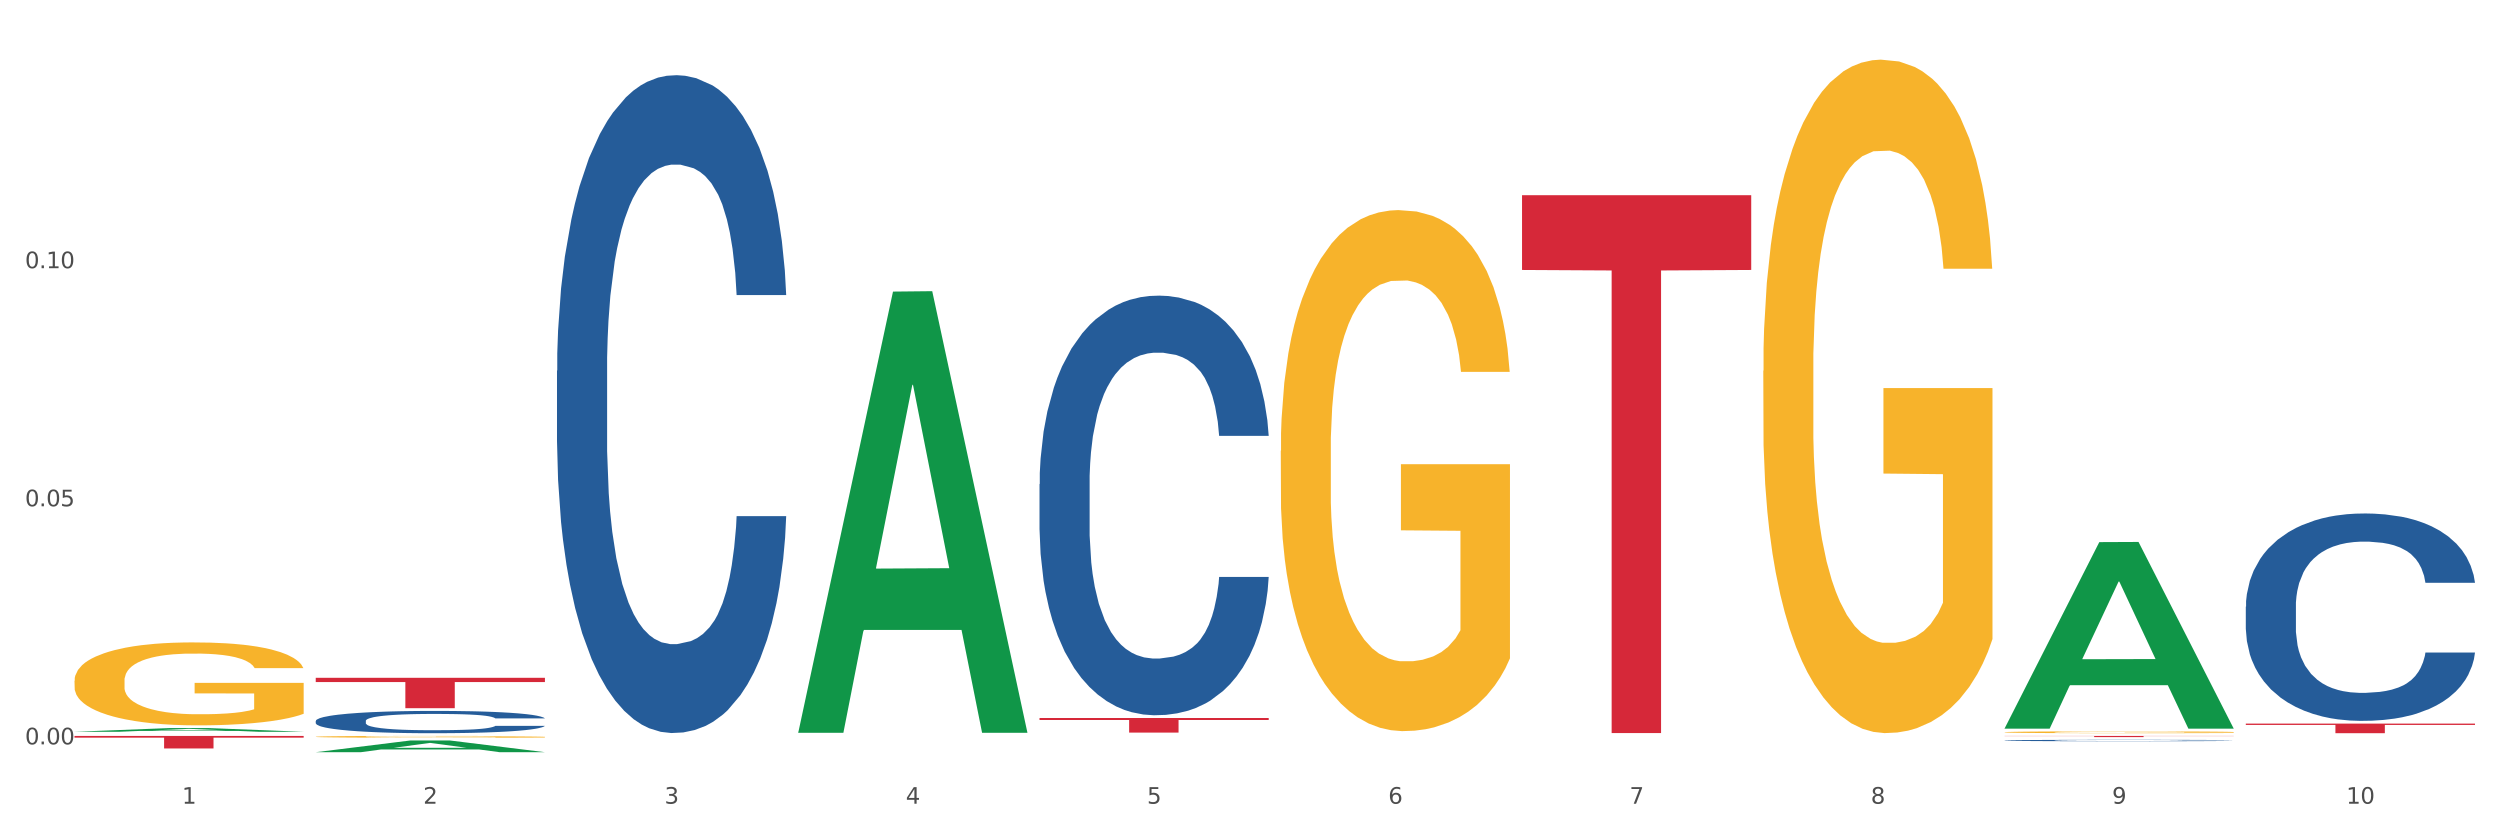 <?xml version="1.0" encoding="utf-8" standalone="no"?>
<!DOCTYPE svg PUBLIC "-//W3C//DTD SVG 1.1//EN"
  "http://www.w3.org/Graphics/SVG/1.1/DTD/svg11.dtd">
<svg xmlns:xlink="http://www.w3.org/1999/xlink" width="1080pt" height="360pt" viewBox="0 0 1080 360" xmlns="http://www.w3.org/2000/svg" version="1.1">
 <rect x="0" y="0" width="1080" height="360" fill="#333333" stroke="none"/>
 <defs>
  <style type="text/css">*{stroke-linejoin: round; stroke-linecap: butt}</style>
 </defs>
 <g id="figure_1">
  <g id="patch_1">
   <path d="M 0 360 
L 1080 360 
L 1080 0 
L 0 0 
z
" style="fill: #ffffff; stroke: #ffffff; stroke-linejoin: miter"/>
  </g>
  <g id="axes_1">
   <g id="matplotlib.axis_1">
    <g id="xtick_1">
     <g id="text_1">
      <!-- 1 -->
      <g style="fill: #4d4d4d" transform="translate(78.627 347.204) scale(0.096 -0.096)">
       <defs>
        <path id="DejaVuSans-31" d="M 794 531 
L 1825 531 
L 1825 4091 
L 703 3866 
L 703 4441 
L 1819 4666 
L 2450 4666 
L 2450 531 
L 3481 531 
L 3481 0 
L 794 0 
L 794 531 
z
" transform="scale(0.016)"/>
       </defs>
       <use xlink:href="#DejaVuSans-31"/>
      </g>
     </g>
    </g>
    <g id="xtick_2">
     <g id="text_2">
      <!-- 2 -->
      <g style="fill: #4d4d4d" transform="translate(182.851 347.204) scale(0.096 -0.096)">
       <defs>
        <path id="DejaVuSans-32" d="M 1228 531 
L 3431 531 
L 3431 0 
L 469 0 
L 469 531 
Q 828 903 1448 1529 
Q 2069 2156 2228 2338 
Q 2531 2678 2651 2914 
Q 2772 3150 2772 3378 
Q 2772 3750 2511 3984 
Q 2250 4219 1831 4219 
Q 1534 4219 1204 4116 
Q 875 4013 500 3803 
L 500 4441 
Q 881 4594 1212 4672 
Q 1544 4750 1819 4750 
Q 2544 4750 2975 4387 
Q 3406 4025 3406 3419 
Q 3406 3131 3298 2873 
Q 3191 2616 2906 2266 
Q 2828 2175 2409 1742 
Q 1991 1309 1228 531 
z
" transform="scale(0.016)"/>
       </defs>
       <use xlink:href="#DejaVuSans-32"/>
      </g>
     </g>
    </g>
    <g id="xtick_3">
     <g id="text_3">
      <!-- 3 -->
      <g style="fill: #4d4d4d" transform="translate(287.074 347.204) scale(0.096 -0.096)">
       <defs>
        <path id="DejaVuSans-33" d="M 2597 2516 
Q 3050 2419 3304 2112 
Q 3559 1806 3559 1356 
Q 3559 666 3084 287 
Q 2609 -91 1734 -91 
Q 1441 -91 1130 -33 
Q 819 25 488 141 
L 488 750 
Q 750 597 1062 519 
Q 1375 441 1716 441 
Q 2309 441 2620 675 
Q 2931 909 2931 1356 
Q 2931 1769 2642 2001 
Q 2353 2234 1838 2234 
L 1294 2234 
L 1294 2753 
L 1863 2753 
Q 2328 2753 2575 2939 
Q 2822 3125 2822 3475 
Q 2822 3834 2567 4026 
Q 2313 4219 1838 4219 
Q 1578 4219 1281 4162 
Q 984 4106 628 3988 
L 628 4550 
Q 988 4650 1302 4700 
Q 1616 4750 1894 4750 
Q 2613 4750 3031 4423 
Q 3450 4097 3450 3541 
Q 3450 3153 3228 2886 
Q 3006 2619 2597 2516 
z
" transform="scale(0.016)"/>
       </defs>
       <use xlink:href="#DejaVuSans-33"/>
      </g>
     </g>
    </g>
    <g id="xtick_4">
     <g id="text_4">
      <!-- 4 -->
      <g style="fill: #4d4d4d" transform="translate(391.298 347.204) scale(0.096 -0.096)">
       <defs>
        <path id="DejaVuSans-34" d="M 2419 4116 
L 825 1625 
L 2419 1625 
L 2419 4116 
z
M 2253 4666 
L 3047 4666 
L 3047 1625 
L 3713 1625 
L 3713 1100 
L 3047 1100 
L 3047 0 
L 2419 0 
L 2419 1100 
L 313 1100 
L 313 1709 
L 2253 4666 
z
" transform="scale(0.016)"/>
       </defs>
       <use xlink:href="#DejaVuSans-34"/>
      </g>
     </g>
    </g>
    <g id="xtick_5">
     <g id="text_5">
      <!-- 5 -->
      <g style="fill: #4d4d4d" transform="translate(495.522 347.204) scale(0.096 -0.096)">
       <defs>
        <path id="DejaVuSans-35" d="M 691 4666 
L 3169 4666 
L 3169 4134 
L 1269 4134 
L 1269 2991 
Q 1406 3038 1543 3061 
Q 1681 3084 1819 3084 
Q 2600 3084 3056 2656 
Q 3513 2228 3513 1497 
Q 3513 744 3044 326 
Q 2575 -91 1722 -91 
Q 1428 -91 1123 -41 
Q 819 9 494 109 
L 494 744 
Q 775 591 1075 516 
Q 1375 441 1709 441 
Q 2250 441 2565 725 
Q 2881 1009 2881 1497 
Q 2881 1984 2565 2268 
Q 2250 2553 1709 2553 
Q 1456 2553 1204 2497 
Q 953 2441 691 2322 
L 691 4666 
z
" transform="scale(0.016)"/>
       </defs>
       <use xlink:href="#DejaVuSans-35"/>
      </g>
     </g>
    </g>
    <g id="xtick_6">
     <g id="text_6">
      <!-- 6 -->
      <g style="fill: #4d4d4d" transform="translate(599.745 347.204) scale(0.096 -0.096)">
       <defs>
        <path id="DejaVuSans-36" d="M 2113 2584 
Q 1688 2584 1439 2293 
Q 1191 2003 1191 1497 
Q 1191 994 1439 701 
Q 1688 409 2113 409 
Q 2538 409 2786 701 
Q 3034 994 3034 1497 
Q 3034 2003 2786 2293 
Q 2538 2584 2113 2584 
z
M 3366 4563 
L 3366 3988 
Q 3128 4100 2886 4159 
Q 2644 4219 2406 4219 
Q 1781 4219 1451 3797 
Q 1122 3375 1075 2522 
Q 1259 2794 1537 2939 
Q 1816 3084 2150 3084 
Q 2853 3084 3261 2657 
Q 3669 2231 3669 1497 
Q 3669 778 3244 343 
Q 2819 -91 2113 -91 
Q 1303 -91 875 529 
Q 447 1150 447 2328 
Q 447 3434 972 4092 
Q 1497 4750 2381 4750 
Q 2619 4750 2861 4703 
Q 3103 4656 3366 4563 
z
" transform="scale(0.016)"/>
       </defs>
       <use xlink:href="#DejaVuSans-36"/>
      </g>
     </g>
    </g>
    <g id="xtick_7">
     <g id="text_7">
      <!-- 7 -->
      <g style="fill: #4d4d4d" transform="translate(703.969 347.204) scale(0.096 -0.096)">
       <defs>
        <path id="DejaVuSans-37" d="M 525 4666 
L 3525 4666 
L 3525 4397 
L 1831 0 
L 1172 0 
L 2766 4134 
L 525 4134 
L 525 4666 
z
" transform="scale(0.016)"/>
       </defs>
       <use xlink:href="#DejaVuSans-37"/>
      </g>
     </g>
    </g>
    <g id="xtick_8">
     <g id="text_8">
      <!-- 8 -->
      <g style="fill: #4d4d4d" transform="translate(808.193 347.204) scale(0.096 -0.096)">
       <defs>
        <path id="DejaVuSans-38" d="M 2034 2216 
Q 1584 2216 1326 1975 
Q 1069 1734 1069 1313 
Q 1069 891 1326 650 
Q 1584 409 2034 409 
Q 2484 409 2743 651 
Q 3003 894 3003 1313 
Q 3003 1734 2745 1975 
Q 2488 2216 2034 2216 
z
M 1403 2484 
Q 997 2584 770 2862 
Q 544 3141 544 3541 
Q 544 4100 942 4425 
Q 1341 4750 2034 4750 
Q 2731 4750 3128 4425 
Q 3525 4100 3525 3541 
Q 3525 3141 3298 2862 
Q 3072 2584 2669 2484 
Q 3125 2378 3379 2068 
Q 3634 1759 3634 1313 
Q 3634 634 3220 271 
Q 2806 -91 2034 -91 
Q 1263 -91 848 271 
Q 434 634 434 1313 
Q 434 1759 690 2068 
Q 947 2378 1403 2484 
z
M 1172 3481 
Q 1172 3119 1398 2916 
Q 1625 2713 2034 2713 
Q 2441 2713 2670 2916 
Q 2900 3119 2900 3481 
Q 2900 3844 2670 4047 
Q 2441 4250 2034 4250 
Q 1625 4250 1398 4047 
Q 1172 3844 1172 3481 
z
" transform="scale(0.016)"/>
       </defs>
       <use xlink:href="#DejaVuSans-38"/>
      </g>
     </g>
    </g>
    <g id="xtick_9">
     <g id="text_9">
      <!-- 9 -->
      <g style="fill: #4d4d4d" transform="translate(912.416 347.204) scale(0.096 -0.096)">
       <defs>
        <path id="DejaVuSans-39" d="M 703 97 
L 703 672 
Q 941 559 1184 500 
Q 1428 441 1663 441 
Q 2288 441 2617 861 
Q 2947 1281 2994 2138 
Q 2813 1869 2534 1725 
Q 2256 1581 1919 1581 
Q 1219 1581 811 2004 
Q 403 2428 403 3163 
Q 403 3881 828 4315 
Q 1253 4750 1959 4750 
Q 2769 4750 3195 4129 
Q 3622 3509 3622 2328 
Q 3622 1225 3098 567 
Q 2575 -91 1691 -91 
Q 1453 -91 1209 -44 
Q 966 3 703 97 
z
M 1959 2075 
Q 2384 2075 2632 2365 
Q 2881 2656 2881 3163 
Q 2881 3666 2632 3958 
Q 2384 4250 1959 4250 
Q 1534 4250 1286 3958 
Q 1038 3666 1038 3163 
Q 1038 2656 1286 2365 
Q 1534 2075 1959 2075 
z
" transform="scale(0.016)"/>
       </defs>
       <use xlink:href="#DejaVuSans-39"/>
      </g>
     </g>
    </g>
    <g id="xtick_10">
     <g id="text_10">
      <!-- 10 -->
      <g style="fill: #4d4d4d" transform="translate(1013.586 347.204) scale(0.096 -0.096)">
       <defs>
        <path id="DejaVuSans-30" d="M 2034 4250 
Q 1547 4250 1301 3770 
Q 1056 3291 1056 2328 
Q 1056 1369 1301 889 
Q 1547 409 2034 409 
Q 2525 409 2770 889 
Q 3016 1369 3016 2328 
Q 3016 3291 2770 3770 
Q 2525 4250 2034 4250 
z
M 2034 4750 
Q 2819 4750 3233 4129 
Q 3647 3509 3647 2328 
Q 3647 1150 3233 529 
Q 2819 -91 2034 -91 
Q 1250 -91 836 529 
Q 422 1150 422 2328 
Q 422 3509 836 4129 
Q 1250 4750 2034 4750 
z
" transform="scale(0.016)"/>
       </defs>
       <use xlink:href="#DejaVuSans-31"/>
       <use xlink:href="#DejaVuSans-30" transform="translate(63.623 0)"/>
      </g>
     </g>
    </g>
    <g id="xtick_11"/>
    <g id="xtick_12"/>
    <g id="xtick_13"/>
    <g id="xtick_14"/>
    <g id="xtick_15"/>
    <g id="xtick_16"/>
    <g id="xtick_17"/>
    <g id="xtick_18"/>
    <g id="xtick_19"/>
   </g>
   <g id="matplotlib.axis_2">
    <g id="ytick_1">
     <g id="text_11">
      <!-- 0.00 -->
      <g style="fill: #4d4d4d" transform="translate(10.8 321.568) scale(0.096 -0.096)">
       <defs>
        <path id="DejaVuSans-2e" d="M 684 794 
L 1344 794 
L 1344 0 
L 684 0 
L 684 794 
z
" transform="scale(0.016)"/>
       </defs>
       <use xlink:href="#DejaVuSans-30"/>
       <use xlink:href="#DejaVuSans-2e" transform="translate(63.623 0)"/>
       <use xlink:href="#DejaVuSans-30" transform="translate(95.41 0)"/>
       <use xlink:href="#DejaVuSans-30" transform="translate(159.033 0)"/>
      </g>
     </g>
    </g>
    <g id="ytick_2">
     <g id="text_12">
      <!-- 0.05 -->
      <g style="fill: #4d4d4d" transform="translate(10.8 218.718) scale(0.096 -0.096)">
       <use xlink:href="#DejaVuSans-30"/>
       <use xlink:href="#DejaVuSans-2e" transform="translate(63.623 0)"/>
       <use xlink:href="#DejaVuSans-30" transform="translate(95.41 0)"/>
       <use xlink:href="#DejaVuSans-35" transform="translate(159.033 0)"/>
      </g>
     </g>
    </g>
    <g id="ytick_3">
     <g id="text_13">
      <!-- 0.10 -->
      <g style="fill: #4d4d4d" transform="translate(10.8 115.867) scale(0.096 -0.096)">
       <use xlink:href="#DejaVuSans-30"/>
       <use xlink:href="#DejaVuSans-2e" transform="translate(63.623 0)"/>
       <use xlink:href="#DejaVuSans-31" transform="translate(95.41 0)"/>
       <use xlink:href="#DejaVuSans-30" transform="translate(159.033 0)"/>
      </g>
     </g>
    </g>
    <g id="ytick_4"/>
    <g id="ytick_5"/>
    <g id="ytick_6"/>
   </g>
   <g id="PolyCollection_1">
    <path d="M 32.175 316.123 
L 32.277 316.122 
L 73.107 314.529 
L 90.051 314.527 
L 131.187 316.126 
L 111.589 316.126 
L 102.709 315.754 
L 60.552 315.754 
L 60.246 315.76 
L 51.671 316.126 
L 32.175 316.126 
L 32.175 316.123 
L 65.86 315.532 
L 97.401 315.53 
L 81.783 314.868 
L 81.579 314.865 
L 81.375 314.87 
L 65.758 315.53 
L 65.86 315.532 
L 32.175 316.123 
z
" clip-path="url(#p576177b0e0)" style="fill: #109648"/>
    <path d="M 136.399 311.443 
L 136.516 311.435 
L 136.516 311.188 
L 136.867 310.854 
L 138.154 310.237 
L 139.793 309.771 
L 142.602 309.225 
L 144.123 308.996 
L 146.113 308.741 
L 150.209 308.327 
L 154.89 307.975 
L 158.167 307.781 
L 160.625 307.658 
L 166.126 307.438 
L 169.286 307.341 
L 172.563 307.262 
L 175.372 307.209 
L 180.053 307.147 
L 183.798 307.121 
L 188.129 307.112 
L 191.757 307.121 
L 196.555 307.156 
L 203.577 307.262 
L 206.269 307.323 
L 209.897 307.429 
L 213.642 307.57 
L 216.685 307.711 
L 220.196 307.913 
L 223.824 308.177 
L 227.336 308.512 
L 229.793 308.82 
L 231.783 309.146 
L 233.538 309.542 
L 234.826 309.973 
L 235.411 310.334 
L 213.993 310.334 
L 213.408 310.008 
L 212.238 309.656 
L 211.068 309.419 
L 209.78 309.225 
L 207.791 309.005 
L 206.035 308.864 
L 203.109 308.697 
L 200.417 308.591 
L 198.194 308.529 
L 195.502 308.477 
L 189.767 308.424 
L 185.671 308.424 
L 183.096 308.441 
L 179.936 308.485 
L 177.244 308.547 
L 174.084 308.653 
L 171.626 308.767 
L 169.169 308.917 
L 167.764 309.022 
L 165.658 309.216 
L 164.253 309.375 
L 162.381 309.647 
L 161.327 309.841 
L 159.455 310.343 
L 158.635 310.713 
L 158.284 310.968 
L 158.05 311.25 
L 158.05 312.623 
L 158.752 313.239 
L 159.338 313.504 
L 160.274 313.803 
L 162.029 314.19 
L 164.604 314.569 
L 167.296 314.842 
L 169.52 315.009 
L 171.626 315.132 
L 173.733 315.229 
L 176.308 315.317 
L 178.415 315.37 
L 181.575 315.423 
L 185.32 315.449 
L 188.246 315.449 
L 194.214 315.405 
L 196.906 315.361 
L 199.481 315.3 
L 202.29 315.203 
L 204.514 315.097 
L 205.801 315.018 
L 207.908 314.851 
L 209.546 314.675 
L 210.951 314.472 
L 211.887 314.296 
L 212.94 314.032 
L 213.759 313.732 
L 213.993 313.574 
L 235.411 313.574 
L 234.943 313.891 
L 234.124 314.199 
L 232.485 314.613 
L 231.198 314.851 
L 229.208 315.141 
L 227.102 315.388 
L 224.176 315.661 
L 221.484 315.863 
L 218.675 316.039 
L 215.632 316.198 
L 210.131 316.418 
L 208.142 316.479 
L 203.928 316.585 
L 200.651 316.647 
L 195.853 316.708 
L 190.937 316.743 
L 185.788 316.752 
L 181.223 316.735 
L 176.191 316.682 
L 173.031 316.629 
L 169.52 316.55 
L 165.424 316.426 
L 161.561 316.277 
L 157.933 316.101 
L 154.539 315.898 
L 151.379 315.669 
L 147.283 315.291 
L 144.24 314.921 
L 142.016 314.578 
L 140.495 314.287 
L 138.973 313.917 
L 138.154 313.662 
L 136.867 313.046 
L 136.399 312.474 
L 136.399 311.443 
z
" clip-path="url(#p576177b0e0)" style="fill: #255c99"/>
    <path d="M 240.622 160.171 
L 240.739 159.912 
L 240.739 152.645 
L 241.09 142.782 
L 242.378 124.614 
L 244.016 110.858 
L 246.825 94.766 
L 248.347 88.018 
L 250.336 80.492 
L 254.432 68.293 
L 259.114 57.911 
L 262.391 52.201 
L 264.849 48.568 
L 270.349 42.079 
L 273.509 39.224 
L 276.786 36.888 
L 279.595 35.331 
L 284.277 33.514 
L 288.022 32.736 
L 292.352 32.476 
L 295.98 32.736 
L 300.779 33.774 
L 307.801 36.888 
L 310.493 38.705 
L 314.121 41.82 
L 317.866 45.972 
L 320.909 50.125 
L 324.42 56.094 
L 328.048 63.881 
L 331.559 73.743 
L 334.017 82.827 
L 336.007 92.431 
L 337.762 104.11 
L 339.049 116.828 
L 339.635 127.469 
L 318.217 127.469 
L 317.632 117.866 
L 316.462 107.484 
L 315.291 100.476 
L 314.004 94.766 
L 312.014 88.278 
L 310.259 84.125 
L 307.333 79.194 
L 304.641 76.079 
L 302.417 74.263 
L 299.725 72.705 
L 293.991 71.148 
L 289.894 71.148 
L 287.32 71.667 
L 284.16 72.965 
L 281.468 74.782 
L 278.308 77.896 
L 275.85 81.27 
L 273.392 85.682 
L 271.988 88.797 
L 269.881 94.507 
L 268.477 99.179 
L 266.604 107.225 
L 265.551 112.934 
L 263.678 127.728 
L 262.859 138.629 
L 262.508 146.156 
L 262.274 154.461 
L 262.274 194.95 
L 262.976 213.118 
L 263.561 220.905 
L 264.498 229.729 
L 266.253 241.149 
L 268.828 252.309 
L 271.52 260.355 
L 273.743 265.286 
L 275.85 268.92 
L 277.957 271.775 
L 280.532 274.371 
L 282.638 275.928 
L 285.798 277.485 
L 289.543 278.264 
L 292.469 278.264 
L 298.438 276.966 
L 301.13 275.668 
L 303.705 273.851 
L 306.513 270.996 
L 308.737 267.882 
L 310.025 265.546 
L 312.131 260.615 
L 313.77 255.424 
L 315.174 249.454 
L 316.11 244.263 
L 317.164 236.477 
L 317.983 227.653 
L 318.217 222.981 
L 339.635 222.981 
L 339.167 232.324 
L 338.347 241.408 
L 336.709 253.607 
L 335.421 260.615 
L 333.432 269.18 
L 331.325 276.447 
L 328.399 284.493 
L 325.707 290.462 
L 322.899 295.653 
L 319.856 300.325 
L 314.355 306.813 
L 312.365 308.63 
L 308.152 311.745 
L 304.875 313.562 
L 300.077 315.378 
L 295.161 316.417 
L 290.011 316.676 
L 285.447 316.157 
L 280.414 314.6 
L 277.254 313.042 
L 273.743 310.707 
L 269.647 307.073 
L 265.785 302.661 
L 262.157 297.47 
L 258.763 291.5 
L 255.603 284.752 
L 251.507 273.592 
L 248.464 262.691 
L 246.24 252.569 
L 244.718 244.004 
L 243.197 233.103 
L 242.378 225.576 
L 241.09 207.408 
L 240.622 190.538 
L 240.622 160.171 
z
" clip-path="url(#p576177b0e0)" style="fill: #255c99"/>
    <path d="M 449.069 209.162 
L 449.187 208.997 
L 449.187 204.361 
L 449.538 198.07 
L 450.825 186.481 
L 452.464 177.707 
L 455.272 167.442 
L 456.794 163.138 
L 458.783 158.336 
L 462.88 150.555 
L 467.561 143.933 
L 470.838 140.291 
L 473.296 137.973 
L 478.797 133.834 
L 481.957 132.013 
L 485.234 130.523 
L 488.042 129.53 
L 492.724 128.371 
L 496.469 127.874 
L 500.799 127.708 
L 504.427 127.874 
L 509.226 128.536 
L 516.248 130.523 
L 518.94 131.682 
L 522.568 133.668 
L 526.313 136.317 
L 529.356 138.966 
L 532.867 142.774 
L 536.495 147.741 
L 540.006 154.032 
L 542.464 159.826 
L 544.454 165.952 
L 546.209 173.402 
L 547.497 181.514 
L 548.082 188.302 
L 526.664 188.302 
L 526.079 182.177 
L 524.909 175.554 
L 523.738 171.084 
L 522.451 167.442 
L 520.461 163.303 
L 518.706 160.654 
L 515.78 157.509 
L 513.088 155.522 
L 510.864 154.363 
L 508.173 153.37 
L 502.438 152.376 
L 498.342 152.376 
L 495.767 152.708 
L 492.607 153.535 
L 489.915 154.694 
L 486.755 156.681 
L 484.297 158.833 
L 481.84 161.648 
L 480.435 163.634 
L 478.328 167.277 
L 476.924 170.257 
L 475.051 175.389 
L 473.998 179.031 
L 472.126 188.468 
L 471.306 195.421 
L 470.955 200.222 
L 470.721 205.52 
L 470.721 231.347 
L 471.423 242.936 
L 472.009 247.903 
L 472.945 253.532 
L 474.7 260.816 
L 477.275 267.935 
L 479.967 273.067 
L 482.191 276.213 
L 484.297 278.531 
L 486.404 280.352 
L 488.979 282.007 
L 491.085 283.001 
L 494.245 283.994 
L 497.991 284.491 
L 500.916 284.491 
L 506.885 283.663 
L 509.577 282.835 
L 512.152 281.676 
L 514.961 279.855 
L 517.184 277.869 
L 518.472 276.379 
L 520.578 273.233 
L 522.217 269.922 
L 523.621 266.114 
L 524.558 262.803 
L 525.611 257.836 
L 526.43 252.207 
L 526.664 249.227 
L 548.082 249.227 
L 547.614 255.187 
L 546.795 260.982 
L 545.156 268.763 
L 543.869 273.233 
L 541.879 278.696 
L 539.772 283.332 
L 536.846 288.464 
L 534.155 292.272 
L 531.346 295.583 
L 528.303 298.563 
L 522.802 302.702 
L 520.813 303.861 
L 516.599 305.848 
L 513.322 307.007 
L 508.524 308.165 
L 503.608 308.828 
L 498.459 308.993 
L 493.894 308.662 
L 488.862 307.669 
L 485.702 306.675 
L 482.191 305.185 
L 478.094 302.868 
L 474.232 300.053 
L 470.604 296.742 
L 467.21 292.934 
L 464.05 288.63 
L 459.954 281.511 
L 456.911 274.557 
L 454.687 268.101 
L 453.166 262.637 
L 451.644 255.684 
L 450.825 250.883 
L 449.538 239.294 
L 449.069 228.533 
L 449.069 209.162 
z
" clip-path="url(#p576177b0e0)" style="fill: #255c99"/>
    <path d="M 865.964 319.877 
L 866.081 319.876 
L 866.081 319.861 
L 866.432 319.839 
L 867.719 319.799 
L 869.358 319.769 
L 872.167 319.734 
L 873.688 319.72 
L 875.678 319.703 
L 879.774 319.677 
L 884.456 319.654 
L 887.733 319.642 
L 890.19 319.634 
L 895.691 319.619 
L 898.851 319.613 
L 902.128 319.608 
L 904.937 319.605 
L 909.618 319.601 
L 913.364 319.599 
L 917.694 319.599 
L 921.322 319.599 
L 926.12 319.601 
L 933.143 319.608 
L 935.834 319.612 
L 939.463 319.619 
L 943.208 319.628 
L 946.251 319.637 
L 949.762 319.65 
L 953.39 319.667 
L 956.901 319.689 
L 959.359 319.708 
L 961.348 319.729 
L 963.104 319.755 
L 964.391 319.783 
L 964.976 319.806 
L 943.559 319.806 
L 942.974 319.785 
L 941.803 319.762 
L 940.633 319.747 
L 939.346 319.734 
L 937.356 319.72 
L 935.6 319.711 
L 932.674 319.7 
L 929.983 319.694 
L 927.759 319.69 
L 925.067 319.686 
L 919.332 319.683 
L 915.236 319.683 
L 912.661 319.684 
L 909.501 319.687 
L 906.81 319.691 
L 903.65 319.698 
L 901.192 319.705 
L 898.734 319.715 
L 897.33 319.721 
L 895.223 319.734 
L 893.819 319.744 
L 891.946 319.762 
L 890.893 319.774 
L 889.02 319.806 
L 888.201 319.83 
L 887.85 319.846 
L 887.616 319.865 
L 887.616 319.953 
L 888.318 319.993 
L 888.903 320.01 
L 889.839 320.029 
L 891.595 320.054 
L 894.17 320.078 
L 896.861 320.096 
L 899.085 320.106 
L 901.192 320.114 
L 903.298 320.12 
L 905.873 320.126 
L 907.98 320.13 
L 911.14 320.133 
L 914.885 320.135 
L 917.811 320.135 
L 923.78 320.132 
L 926.472 320.129 
L 929.046 320.125 
L 931.855 320.119 
L 934.079 320.112 
L 935.366 320.107 
L 937.473 320.096 
L 939.111 320.085 
L 940.516 320.072 
L 941.452 320.06 
L 942.505 320.043 
L 943.325 320.024 
L 943.559 320.014 
L 964.976 320.014 
L 964.508 320.034 
L 963.689 320.054 
L 962.05 320.081 
L 960.763 320.096 
L 958.773 320.115 
L 956.667 320.131 
L 953.741 320.148 
L 951.049 320.161 
L 948.24 320.173 
L 945.197 320.183 
L 939.697 320.197 
L 937.707 320.201 
L 933.494 320.208 
L 930.217 320.212 
L 925.418 320.216 
L 920.503 320.218 
L 915.353 320.218 
L 910.789 320.217 
L 905.756 320.214 
L 902.596 320.21 
L 899.085 320.205 
L 894.989 320.197 
L 891.127 320.188 
L 887.499 320.176 
L 884.105 320.163 
L 880.945 320.149 
L 876.848 320.124 
L 873.805 320.101 
L 871.582 320.079 
L 870.06 320.06 
L 868.539 320.036 
L 867.719 320.02 
L 866.432 319.98 
L 865.964 319.943 
L 865.964 319.877 
z
" clip-path="url(#p576177b0e0)" style="fill: #255c99"/>
    <path d="M 970.188 262.078 
L 970.305 261.996 
L 970.305 259.705 
L 970.656 256.595 
L 971.943 250.867 
L 973.582 246.53 
L 976.39 241.457 
L 977.912 239.329 
L 979.902 236.956 
L 983.998 233.11 
L 988.679 229.837 
L 991.956 228.036 
L 994.414 226.891 
L 999.915 224.845 
L 1003.075 223.945 
L 1006.352 223.208 
L 1009.161 222.718 
L 1013.842 222.145 
L 1017.587 221.899 
L 1021.917 221.817 
L 1025.546 221.899 
L 1030.344 222.227 
L 1037.366 223.208 
L 1040.058 223.781 
L 1043.686 224.763 
L 1047.431 226.073 
L 1050.474 227.382 
L 1053.985 229.264 
L 1057.613 231.719 
L 1061.125 234.828 
L 1063.582 237.692 
L 1065.572 240.72 
L 1067.327 244.403 
L 1068.615 248.412 
L 1069.2 251.767 
L 1047.782 251.767 
L 1047.197 248.74 
L 1046.027 245.466 
L 1044.857 243.257 
L 1043.569 241.457 
L 1041.58 239.411 
L 1039.824 238.102 
L 1036.898 236.547 
L 1034.206 235.565 
L 1031.983 234.992 
L 1029.291 234.501 
L 1023.556 234.01 
L 1019.46 234.01 
L 1016.885 234.174 
L 1013.725 234.583 
L 1011.033 235.156 
L 1007.873 236.138 
L 1005.415 237.201 
L 1002.958 238.593 
L 1001.553 239.575 
L 999.447 241.375 
L 998.042 242.848 
L 996.17 245.384 
L 995.116 247.185 
L 993.244 251.849 
L 992.424 255.286 
L 992.073 257.659 
L 991.839 260.278 
L 991.839 273.043 
L 992.541 278.771 
L 993.127 281.226 
L 994.063 284.008 
L 995.818 287.609 
L 998.393 291.128 
L 1001.085 293.664 
L 1003.309 295.219 
L 1005.415 296.365 
L 1007.522 297.265 
L 1010.097 298.083 
L 1012.203 298.574 
L 1015.363 299.065 
L 1019.109 299.311 
L 1022.035 299.311 
L 1028.003 298.901 
L 1030.695 298.492 
L 1033.27 297.919 
L 1036.079 297.019 
L 1038.303 296.037 
L 1039.59 295.301 
L 1041.697 293.746 
L 1043.335 292.11 
L 1044.739 290.227 
L 1045.676 288.591 
L 1046.729 286.136 
L 1047.548 283.354 
L 1047.782 281.881 
L 1069.2 281.881 
L 1068.732 284.827 
L 1067.913 287.691 
L 1066.274 291.537 
L 1064.987 293.746 
L 1062.997 296.447 
L 1060.89 298.738 
L 1057.965 301.274 
L 1055.273 303.157 
L 1052.464 304.793 
L 1049.421 306.266 
L 1043.92 308.312 
L 1041.931 308.885 
L 1037.717 309.867 
L 1034.44 310.439 
L 1029.642 311.012 
L 1024.726 311.34 
L 1019.577 311.421 
L 1015.012 311.258 
L 1009.98 310.767 
L 1006.82 310.276 
L 1003.309 309.539 
L 999.212 308.394 
L 995.35 307.003 
L 991.722 305.366 
L 988.328 303.484 
L 985.168 301.356 
L 981.072 297.838 
L 978.029 294.401 
L 975.805 291.209 
L 974.284 288.509 
L 972.762 285.072 
L 971.943 282.699 
L 970.656 276.971 
L 970.188 271.652 
L 970.188 262.078 
z
" clip-path="url(#p576177b0e0)" style="fill: #255c99"/>
    <path d="M 32.175 294.08 
L 32.292 294.047 
L 32.292 292.869 
L 32.526 291.854 
L 33.695 289.399 
L 35.448 287.37 
L 36.734 286.29 
L 38.02 285.406 
L 39.54 284.523 
L 41.41 283.606 
L 44.8 282.264 
L 46.904 281.577 
L 49.476 280.857 
L 54.152 279.809 
L 57.542 279.22 
L 61.049 278.729 
L 66.777 278.14 
L 70.517 277.878 
L 74.492 277.682 
L 79.285 277.551 
L 82.909 277.518 
L 90.858 277.616 
L 97.638 277.911 
L 100.911 278.14 
L 105.119 278.533 
L 107.34 278.795 
L 110.964 279.318 
L 114.705 280.006 
L 117.277 280.595 
L 121.134 281.708 
L 124.057 282.821 
L 126.745 284.195 
L 128.148 285.144 
L 129.2 286.028 
L 130.135 287.043 
L 131.071 288.647 
L 110.029 288.647 
L 109.211 287.501 
L 107.925 286.421 
L 106.054 285.374 
L 104.418 284.719 
L 101.612 283.901 
L 99.041 283.377 
L 96.352 282.984 
L 93.079 282.657 
L 90.507 282.493 
L 86.883 282.362 
L 79.752 282.395 
L 74.96 282.657 
L 71.686 282.984 
L 69.582 283.279 
L 67.712 283.606 
L 65.608 284.064 
L 63.153 284.752 
L 61.399 285.374 
L 59.646 286.159 
L 58.243 286.945 
L 56.957 287.861 
L 55.905 288.843 
L 55.087 289.858 
L 54.386 291.102 
L 53.801 293.164 
L 53.801 297.648 
L 54.035 298.662 
L 54.619 300.004 
L 55.321 301.019 
L 56.49 302.23 
L 57.542 303.048 
L 59.529 304.227 
L 61.75 305.209 
L 63.504 305.83 
L 65.257 306.354 
L 68.296 307.074 
L 71.686 307.663 
L 74.609 308.023 
L 78.583 308.351 
L 81.272 308.482 
L 83.61 308.547 
L 89.338 308.547 
L 93.429 308.449 
L 97.988 308.22 
L 101.495 307.925 
L 104.418 307.565 
L 107.691 306.976 
L 109.795 306.42 
L 109.795 299.579 
L 84.078 299.546 
L 84.078 294.997 
L 131.187 294.997 
L 131.187 308.351 
L 129.2 309.038 
L 126.979 309.66 
L 124.641 310.216 
L 121.134 310.904 
L 116.926 311.558 
L 113.185 312.017 
L 109.211 312.409 
L 104.535 312.769 
L 98.456 313.097 
L 94.715 313.228 
L 90.039 313.326 
L 84.545 313.359 
L 79.752 313.293 
L 75.076 313.13 
L 70.167 312.835 
L 65.374 312.409 
L 61.75 311.984 
L 58.126 311.46 
L 54.269 310.773 
L 51.229 310.118 
L 48.891 309.529 
L 46.32 308.776 
L 43.514 307.794 
L 41.41 306.911 
L 39.54 305.994 
L 37.552 304.816 
L 36.15 303.801 
L 34.747 302.525 
L 33.928 301.575 
L 32.993 300.103 
L 32.292 298.04 
L 32.175 294.08 
z
" clip-path="url(#p576177b0e0)" style="fill: #f7b32b"/>
    <path d="M 865.964 317.921 
L 964.976 317.921 
L 964.976 317.992 
L 926.028 317.992 
L 926.028 318.43 
L 904.677 318.43 
L 904.677 317.992 
L 865.964 317.992 
L 865.964 317.921 
L 865.964 317.921 
z
" clip-path="url(#p576177b0e0)" style="fill: #d62839"/>
    <path d="M 657.517 84.331 
L 756.529 84.331 
L 756.529 116.622 
L 717.581 116.84 
L 717.581 316.692 
L 696.23 316.692 
L 696.23 116.84 
L 657.517 116.622 
L 657.517 84.55 
L 657.517 84.331 
z
" clip-path="url(#p576177b0e0)" style="fill: #d62839"/>
    <path d="M 449.069 310.162 
L 548.082 310.162 
L 548.082 311.041 
L 509.134 311.047 
L 509.134 316.485 
L 487.783 316.485 
L 487.783 311.047 
L 449.069 311.041 
L 449.069 310.168 
L 449.069 310.162 
z
" clip-path="url(#p576177b0e0)" style="fill: #d62839"/>
    <path d="M 136.399 292.82 
L 235.411 292.82 
L 235.411 294.643 
L 196.463 294.656 
L 196.463 305.943 
L 175.112 305.943 
L 175.112 294.656 
L 136.399 294.643 
L 136.399 292.832 
L 136.399 292.82 
z
" clip-path="url(#p576177b0e0)" style="fill: #d62839"/>
    <path d="M 32.175 317.921 
L 131.187 317.921 
L 131.187 318.675 
L 92.239 318.68 
L 92.239 323.347 
L 70.888 323.347 
L 70.888 318.68 
L 32.175 318.675 
L 32.175 317.926 
L 32.175 317.921 
z
" clip-path="url(#p576177b0e0)" style="fill: #d62839"/>
    <path d="M 970.188 312.59 
L 1069.2 312.59 
L 1069.2 313.168 
L 1030.252 313.172 
L 1030.252 316.752 
L 1008.901 316.752 
L 1008.901 313.172 
L 970.188 313.168 
L 970.188 312.594 
L 970.188 312.59 
z
" clip-path="url(#p576177b0e0)" style="fill: #d62839"/>
    <path d="M 136.399 324.94 
L 136.501 324.935 
L 177.331 319.879 
L 194.275 319.875 
L 235.411 324.95 
L 215.813 324.95 
L 206.932 323.768 
L 164.775 323.768 
L 164.469 323.787 
L 155.895 324.95 
L 136.399 324.95 
L 136.399 324.94 
L 170.083 323.062 
L 201.624 323.058 
L 186.007 320.956 
L 185.803 320.947 
L 185.599 320.961 
L 169.981 323.058 
L 170.083 323.062 
L 136.399 324.94 
z
" clip-path="url(#p576177b0e0)" style="fill: #109648"/>
    <path d="M 344.846 316.213 
L 344.948 316.034 
L 385.778 125.966 
L 402.722 125.787 
L 443.858 316.572 
L 424.26 316.572 
L 415.379 272.145 
L 373.223 272.145 
L 372.916 272.861 
L 364.342 316.572 
L 344.846 316.572 
L 344.846 316.213 
L 378.53 245.632 
L 410.072 245.453 
L 394.454 166.452 
L 394.25 166.094 
L 394.046 166.631 
L 378.428 245.453 
L 378.53 245.632 
L 344.846 316.213 
z
" clip-path="url(#p576177b0e0)" style="fill: #109648"/>
    <path d="M 865.964 314.624 
L 866.066 314.548 
L 906.896 234.195 
L 923.84 234.119 
L 964.976 314.775 
L 945.378 314.775 
L 936.498 295.993 
L 894.341 295.993 
L 894.034 296.296 
L 885.46 314.775 
L 865.964 314.775 
L 865.964 314.624 
L 899.649 284.785 
L 931.19 284.709 
L 915.572 251.31 
L 915.368 251.159 
L 915.164 251.386 
L 899.547 284.709 
L 899.649 284.785 
L 865.964 314.624 
z
" clip-path="url(#p576177b0e0)" style="fill: #109648"/>
    <path d="M 136.399 318.284 
L 136.516 318.283 
L 136.516 318.257 
L 136.749 318.235 
L 137.918 318.181 
L 139.672 318.137 
L 140.958 318.113 
L 142.244 318.094 
L 143.763 318.074 
L 145.634 318.054 
L 149.024 318.025 
L 151.128 318.01 
L 153.699 317.994 
L 158.375 317.971 
L 161.765 317.958 
L 165.272 317.947 
L 171 317.935 
L 174.741 317.929 
L 178.716 317.924 
L 183.508 317.922 
L 187.132 317.921 
L 195.081 317.923 
L 201.861 317.929 
L 205.135 317.935 
L 209.343 317.943 
L 211.564 317.949 
L 215.188 317.96 
L 218.928 317.975 
L 221.5 317.988 
L 225.358 318.013 
L 228.28 318.037 
L 230.969 318.067 
L 232.372 318.088 
L 233.424 318.107 
L 234.359 318.13 
L 235.294 318.165 
L 214.253 318.165 
L 213.434 318.14 
L 212.148 318.116 
L 210.278 318.093 
L 208.641 318.079 
L 205.836 318.061 
L 203.264 318.049 
L 200.576 318.041 
L 197.302 318.033 
L 194.731 318.03 
L 191.107 318.027 
L 183.976 318.028 
L 179.183 318.033 
L 175.91 318.041 
L 173.806 318.047 
L 171.936 318.054 
L 169.831 318.064 
L 167.377 318.079 
L 165.623 318.093 
L 163.87 318.11 
L 162.467 318.127 
L 161.181 318.147 
L 160.129 318.169 
L 159.311 318.191 
L 158.609 318.218 
L 158.025 318.264 
L 158.025 318.362 
L 158.259 318.384 
L 158.843 318.413 
L 159.544 318.436 
L 160.713 318.462 
L 161.765 318.48 
L 163.753 318.506 
L 165.974 318.527 
L 167.727 318.541 
L 169.481 318.553 
L 172.52 318.568 
L 175.91 318.581 
L 178.833 318.589 
L 182.807 318.596 
L 185.496 318.599 
L 187.834 318.601 
L 193.562 318.601 
L 197.653 318.598 
L 202.212 318.593 
L 205.719 318.587 
L 208.641 318.579 
L 211.915 318.566 
L 214.019 318.554 
L 214.019 318.404 
L 188.301 318.403 
L 188.301 318.304 
L 235.411 318.304 
L 235.411 318.596 
L 233.424 318.611 
L 231.203 318.625 
L 228.865 318.637 
L 225.358 318.652 
L 221.15 318.667 
L 217.409 318.677 
L 213.434 318.685 
L 208.758 318.693 
L 202.68 318.7 
L 198.939 318.703 
L 194.263 318.705 
L 188.769 318.706 
L 183.976 318.705 
L 179.3 318.701 
L 174.39 318.694 
L 169.598 318.685 
L 165.974 318.676 
L 162.35 318.664 
L 158.492 318.649 
L 155.453 318.635 
L 153.115 318.622 
L 150.543 318.606 
L 147.738 318.584 
L 145.634 318.565 
L 143.763 318.545 
L 141.776 318.519 
L 140.373 318.497 
L 138.97 318.469 
L 138.152 318.448 
L 137.217 318.416 
L 136.516 318.37 
L 136.399 318.284 
z
" clip-path="url(#p576177b0e0)" style="fill: #f7b32b"/>
    <path d="M 553.293 194.771 
L 553.41 194.566 
L 553.41 187.165 
L 553.644 180.792 
L 554.813 165.375 
L 556.566 152.629 
L 557.852 145.845 
L 559.138 140.295 
L 560.658 134.745 
L 562.528 128.989 
L 565.918 120.56 
L 568.022 116.243 
L 570.594 111.721 
L 575.27 105.142 
L 578.66 101.442 
L 582.167 98.359 
L 587.895 94.658 
L 591.636 93.014 
L 595.61 91.78 
L 600.403 90.958 
L 604.027 90.753 
L 611.976 91.369 
L 618.756 93.219 
L 622.029 94.658 
L 626.237 97.125 
L 628.458 98.77 
L 632.082 102.059 
L 635.823 106.376 
L 638.395 110.076 
L 642.252 117.066 
L 645.175 124.055 
L 647.863 132.689 
L 649.266 138.65 
L 650.318 144.201 
L 651.253 150.574 
L 652.189 160.646 
L 631.147 160.646 
L 630.329 153.452 
L 629.043 146.668 
L 627.173 140.089 
L 625.536 135.978 
L 622.73 130.839 
L 620.159 127.55 
L 617.47 125.083 
L 614.197 123.027 
L 611.625 121.999 
L 608.001 121.177 
L 600.87 121.383 
L 596.078 123.027 
L 592.805 125.083 
L 590.7 126.933 
L 588.83 128.989 
L 586.726 131.867 
L 584.271 136.184 
L 582.518 140.089 
L 580.764 145.023 
L 579.361 149.957 
L 578.075 155.713 
L 577.023 161.88 
L 576.205 168.253 
L 575.504 176.064 
L 574.919 189.015 
L 574.919 217.178 
L 575.153 223.551 
L 575.737 231.979 
L 576.439 238.352 
L 577.608 245.958 
L 578.66 251.097 
L 580.647 258.498 
L 582.868 264.665 
L 584.622 268.571 
L 586.375 271.86 
L 589.415 276.383 
L 592.805 280.083 
L 595.727 282.344 
L 599.702 284.4 
L 602.39 285.222 
L 604.728 285.633 
L 610.456 285.633 
L 614.548 285.017 
L 619.107 283.578 
L 622.613 281.727 
L 625.536 279.466 
L 628.809 275.766 
L 630.913 272.271 
L 630.913 229.307 
L 605.196 229.101 
L 605.196 200.527 
L 652.306 200.527 
L 652.306 284.4 
L 650.318 288.717 
L 648.097 292.623 
L 645.759 296.117 
L 642.252 300.434 
L 638.044 304.546 
L 634.303 307.424 
L 630.329 309.891 
L 625.653 312.152 
L 619.574 314.208 
L 615.833 315.03 
L 611.158 315.647 
L 605.663 315.852 
L 600.87 315.441 
L 596.195 314.413 
L 591.285 312.563 
L 586.492 309.891 
L 582.868 307.218 
L 579.244 303.929 
L 575.387 299.612 
L 572.347 295.501 
L 570.009 291.8 
L 567.438 287.072 
L 564.632 280.905 
L 562.528 275.355 
L 560.658 269.599 
L 558.67 262.198 
L 557.268 255.826 
L 555.865 247.808 
L 555.047 241.847 
L 554.111 232.596 
L 553.41 219.645 
L 553.293 194.771 
z
" clip-path="url(#p576177b0e0)" style="fill: #f7b32b"/>
    <path d="M 865.964 316.317 
L 866.081 316.317 
L 866.081 316.29 
L 866.315 316.267 
L 867.484 316.212 
L 869.237 316.166 
L 870.523 316.142 
L 871.809 316.122 
L 873.329 316.102 
L 875.199 316.081 
L 878.589 316.051 
L 880.693 316.035 
L 883.265 316.019 
L 887.941 315.996 
L 891.331 315.982 
L 894.838 315.971 
L 900.566 315.958 
L 904.306 315.952 
L 908.281 315.948 
L 913.074 315.945 
L 916.698 315.944 
L 924.647 315.946 
L 931.427 315.953 
L 934.7 315.958 
L 938.908 315.967 
L 941.129 315.973 
L 944.753 315.984 
L 948.494 316 
L 951.066 316.013 
L 954.923 316.038 
L 957.846 316.063 
L 960.534 316.094 
L 961.937 316.116 
L 962.989 316.136 
L 963.924 316.159 
L 964.859 316.195 
L 943.818 316.195 
L 943 316.169 
L 941.714 316.145 
L 939.843 316.121 
L 938.207 316.106 
L 935.401 316.088 
L 932.829 316.076 
L 930.141 316.067 
L 926.868 316.06 
L 924.296 316.056 
L 920.672 316.053 
L 913.541 316.054 
L 908.749 316.06 
L 905.475 316.067 
L 903.371 316.074 
L 901.501 316.081 
L 899.397 316.092 
L 896.942 316.107 
L 895.188 316.121 
L 893.435 316.139 
L 892.032 316.156 
L 890.746 316.177 
L 889.694 316.199 
L 888.876 316.222 
L 888.175 316.25 
L 887.59 316.297 
L 887.59 316.398 
L 887.824 316.421 
L 888.408 316.451 
L 889.11 316.474 
L 890.279 316.501 
L 891.331 316.52 
L 893.318 316.546 
L 895.539 316.568 
L 897.293 316.582 
L 899.046 316.594 
L 902.085 316.61 
L 905.475 316.624 
L 908.398 316.632 
L 912.372 316.639 
L 915.061 316.642 
L 917.399 316.644 
L 923.127 316.644 
L 927.218 316.642 
L 931.777 316.636 
L 935.284 316.63 
L 938.207 316.622 
L 941.48 316.608 
L 943.584 316.596 
L 943.584 316.441 
L 917.867 316.441 
L 917.867 316.338 
L 964.976 316.338 
L 964.976 316.639 
L 962.989 316.655 
L 960.768 316.669 
L 958.43 316.681 
L 954.923 316.697 
L 950.715 316.712 
L 946.974 316.722 
L 943 316.731 
L 938.324 316.739 
L 932.245 316.746 
L 928.504 316.749 
L 923.828 316.751 
L 918.334 316.752 
L 913.541 316.751 
L 908.865 316.747 
L 903.956 316.74 
L 899.163 316.731 
L 895.539 316.721 
L 891.915 316.709 
L 888.058 316.694 
L 885.018 316.679 
L 882.68 316.666 
L 880.109 316.649 
L 877.303 316.627 
L 875.199 316.607 
L 873.329 316.586 
L 871.341 316.56 
L 869.938 316.537 
L 868.536 316.508 
L 867.717 316.486 
L 866.782 316.453 
L 866.081 316.407 
L 865.964 316.317 
z
" clip-path="url(#p576177b0e0)" style="fill: #f7b32b"/>
    <path d="M 761.74 160.206 
L 761.857 159.94 
L 761.857 150.375 
L 762.091 142.138 
L 763.26 122.21 
L 765.013 105.737 
L 766.299 96.968 
L 767.585 89.794 
L 769.105 82.62 
L 770.975 75.181 
L 774.365 64.287 
L 776.469 58.707 
L 779.041 52.861 
L 783.717 44.359 
L 787.107 39.576 
L 790.614 35.591 
L 796.342 30.808 
L 800.083 28.682 
L 804.057 27.088 
L 808.85 26.025 
L 812.474 25.759 
L 820.423 26.557 
L 827.203 28.948 
L 830.476 30.808 
L 834.685 33.996 
L 836.906 36.122 
L 840.529 40.373 
L 844.27 45.953 
L 846.842 50.736 
L 850.7 59.77 
L 853.622 68.804 
L 856.311 79.963 
L 857.713 87.669 
L 858.766 94.843 
L 859.701 103.08 
L 860.636 116.099 
L 839.594 116.099 
L 838.776 106.799 
L 837.49 98.031 
L 835.62 89.529 
L 833.983 84.215 
L 831.178 77.572 
L 828.606 73.321 
L 825.917 70.132 
L 822.644 67.475 
L 820.072 66.147 
L 816.448 65.084 
L 809.318 65.349 
L 804.525 67.475 
L 801.252 70.132 
L 799.148 72.524 
L 797.277 75.181 
L 795.173 78.9 
L 792.718 84.48 
L 790.965 89.529 
L 789.211 95.906 
L 787.809 102.282 
L 786.523 109.722 
L 785.471 117.693 
L 784.652 125.93 
L 783.951 136.027 
L 783.366 152.766 
L 783.366 189.168 
L 783.6 197.405 
L 784.185 208.299 
L 784.886 216.535 
L 786.055 226.367 
L 787.107 233.009 
L 789.094 242.575 
L 791.315 250.546 
L 793.069 255.594 
L 794.822 259.845 
L 797.862 265.691 
L 801.252 270.474 
L 804.174 273.396 
L 808.149 276.053 
L 810.837 277.116 
L 813.175 277.648 
L 818.903 277.648 
L 822.995 276.85 
L 827.554 274.99 
L 831.061 272.599 
L 833.983 269.676 
L 837.256 264.894 
L 839.36 260.377 
L 839.36 204.844 
L 813.643 204.579 
L 813.643 167.646 
L 860.753 167.646 
L 860.753 276.053 
L 858.766 281.633 
L 856.544 286.682 
L 854.206 291.198 
L 850.7 296.778 
L 846.491 302.092 
L 842.751 305.812 
L 838.776 309.001 
L 834.1 311.923 
L 828.021 314.58 
L 824.281 315.643 
L 819.605 316.44 
L 814.111 316.706 
L 809.318 316.175 
L 804.642 314.846 
L 799.732 312.455 
L 794.939 309.001 
L 791.315 305.547 
L 787.692 301.295 
L 783.834 295.715 
L 780.795 290.401 
L 778.457 285.619 
L 775.885 279.507 
L 773.079 271.536 
L 770.975 264.362 
L 769.105 256.923 
L 767.118 247.357 
L 765.715 239.12 
L 764.312 228.758 
L 763.494 221.052 
L 762.559 209.096 
L 761.857 192.356 
L 761.74 160.206 
z
" clip-path="url(#p576177b0e0)" style="fill: #f7b32b"/>
   </g>
  </g>
 </g>
 <defs>
  <clipPath id="p576177b0e0">
   <rect x="32.175" y="10.8" width="1037.025" height="329.109"/>
  </clipPath>
 </defs>
</svg>
